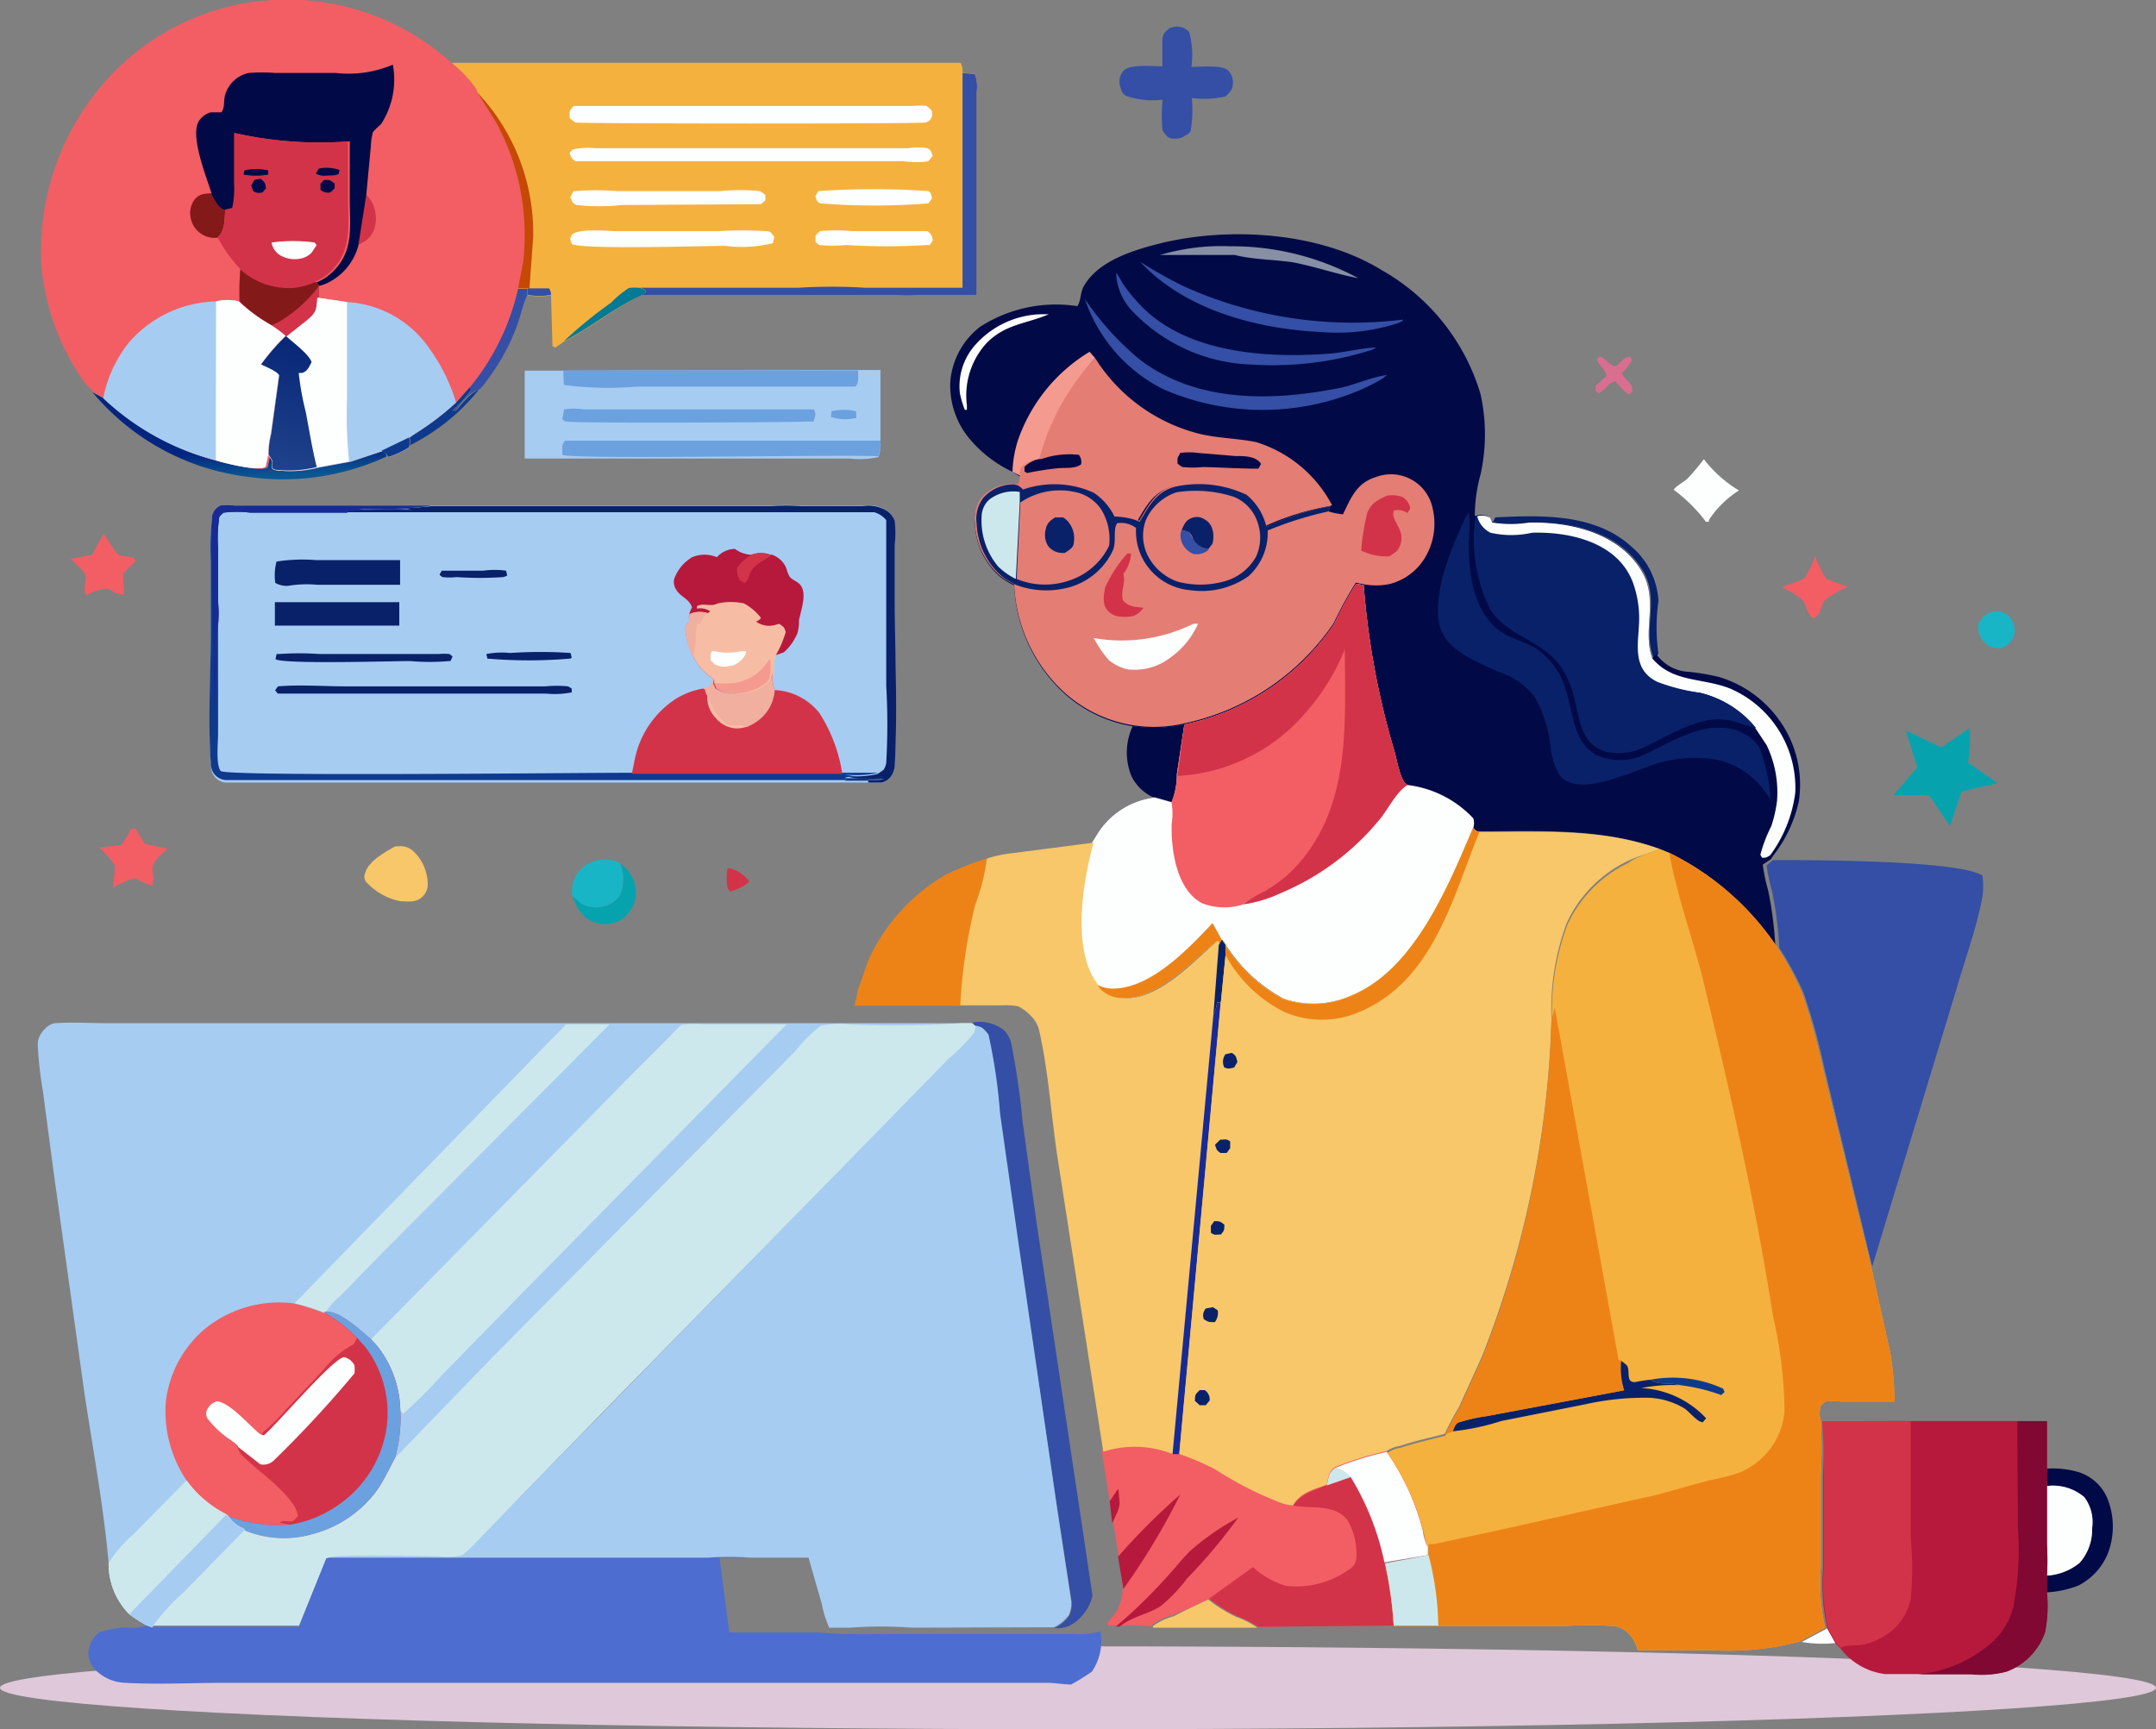 <svg id="Layer_1" data-name="Layer 1" xmlns="http://www.w3.org/2000/svg" xmlns:xlink="http://www.w3.org/1999/xlink" viewBox="0 0 104 83.42"><rect x="0" y="0" width="104" height="83.42" fill="#808080" stroke="none"/><defs><style>.cls-1{fill:#dfc8d9;}.cls-2{fill:#06a3ae;}.cls-3{fill:#f25e64;}.cls-4{fill:#18b5c7;}.cls-5{fill:#344fa5;}.cls-6{fill:#fdfefe;}.cls-7{fill:#4d6dd0;}.cls-8{fill:#0f3a8c;}.cls-9{fill:#092169;}.cls-10{fill:#f7c769;}.cls-11{fill:url(#linear-gradient);}.cls-12{fill:#010a46;}.cls-13{fill:#d96e91;}.cls-14{fill:#d33348;}.cls-15{fill:#ed8317;}.cls-16{fill:#a6ccf2;}.cls-17{fill:#6ca1df;}.cls-18{fill:#f5b13e;}.cls-19{fill:#047a95;}.cls-20{fill:#c54804;}.cls-21{fill:#84191a;}.cls-22{fill:url(#linear-gradient-2);}.cls-23{fill:#182a94;}.cls-24{fill:#b6193c;}.cls-25{fill:#f7bda4;}.cls-26{fill:#f1afa0;}.cls-27{fill:#f59a8f;}.cls-28{fill:#800833;}.cls-29{fill:#868fa4;}.cls-30{fill:#e47d74;}.cls-31{fill:#cde8ed;}</style><linearGradient id="linear-gradient" x1="11.62" y1="76.64" x2="11.67" y2="75.4" gradientTransform="matrix(1, 0, 0, -1, 0, 100)" gradientUnits="userSpaceOnUse"><stop offset="0" stop-color="#02257f"/><stop offset="1" stop-color="#0b5793"/></linearGradient><linearGradient id="linear-gradient-2" x1="14.76" y1="81.68" x2="13.32" y2="75.89" gradientTransform="matrix(1, 0, 0, -1, 0, 100)" gradientUnits="userSpaceOnUse"><stop offset="0" stop-color="#092878"/><stop offset="1" stop-color="#1f428b"/></linearGradient></defs><title>healthcare-financing-assignment-help-Hire an Expert Now</title><ellipse class="cls-1" cx="52" cy="81.42" rx="52" ry="2"/><path class="cls-2" d="M29.91,43.23a1.75,1.75,0,0,1,.76,1.22,1.61,1.61,0,0,1-.38,1.21,1.41,1.41,0,0,1-1,.5,1.46,1.46,0,0,1-1.17-.44,2.06,2.06,0,0,1-.5-.93l.42.35a1.37,1.37,0,0,0,1.05.17,1.3,1.3,0,0,0,.83-.56A2,2,0,0,0,29.91,43.23Z" transform="translate(0 -1.58)"/><path class="cls-3" d="M87.55,28.41a6.64,6.64,0,0,0,.52,1.07,6.31,6.31,0,0,0,1.07.4,6,6,0,0,0-1.08.62c-.26.27-.15.66-.57.91-.4-.23-.31-.65-.59-.93a4.34,4.34,0,0,0-.93-.56c.32-.2.81-.26,1.08-.46A5.39,5.39,0,0,0,87.55,28.41Z" transform="translate(0 -1.58)"/><path class="cls-4" d="M27.6,44.79a1.71,1.71,0,0,1,.09-.78,1.57,1.57,0,0,1,.84-.84,1.62,1.62,0,0,1,1.38.06,2,2,0,0,1,0,1.52,1.3,1.3,0,0,1-.83.56A1.37,1.37,0,0,1,28,45.14Z" transform="translate(0 -1.58)"/><path class="cls-5" d="M56.41,2.94a1.34,1.34,0,0,1,.27-.07.79.79,0,0,1,.68.25,4.14,4.14,0,0,1,.11,1.69c.43,0,1.48-.11,1.77.17a.8.8,0,0,1,.23.65c0,.28-.17.42-.35.6a4.65,4.65,0,0,1-1.63.08,6.15,6.15,0,0,1-.05,1.55c0,.14-.27.26-.4.34a.9.9,0,0,1-.7,0,2.6,2.6,0,0,1-.26-.32,7.36,7.36,0,0,1,0-1.49,4.07,4.07,0,0,1-1.76-.18.55.55,0,0,1-.26-.4A.78.78,0,0,1,54.19,5c.31-.34,1.41-.22,1.88-.22V3.53C56.09,3.2,56.17,3.15,56.41,2.94Z" transform="translate(0 -1.58)"/><path class="cls-6" d="M86.91,80.79l1.24-.66.4.71A6,6,0,0,1,86.91,80.79Z" transform="translate(0 -1.58)"/><path class="cls-7" d="M15.73,76.73l14.29,0h4.1a13.84,13.84,0,0,1,2,0l-1.41,0,.47,3.6,4.29,0c1.23.12,2.49.07,3.72.07h6l2.63,0a3.56,3.56,0,0,0,1.26-.12,2.62,2.62,0,0,1-.41,1.94,10.37,10.37,0,0,1-1,.62c-.39,0-.78-.08-1.17-.08l-30,0H10.88c-1.58,0-3.26.09-4.83,0a2.13,2.13,0,0,1-1.36-.54,1.27,1.27,0,0,1-.43-.9,1.34,1.34,0,0,1,.54-1A4.88,4.88,0,0,1,6,80.09,3,3,0,0,0,7.11,80l.21.06,7.1,0Z" transform="translate(0 -1.58)"/><path class="cls-8" d="M22.65,20.23l.07.16a5.55,5.55,0,0,1-.91,1H22c.28-.31.67-.85,1.09-1a10,10,0,0,1-3.33,2.68,1.49,1.49,0,0,0,0-.47l.25-.17A13.7,13.7,0,0,0,22,21Z" transform="translate(0 -1.58)"/><path class="cls-4" d="M96,31.12a1.24,1.24,0,0,1,.38-.05.82.82,0,0,1,.58.31,1,1,0,0,1,.19.88,1.1,1.1,0,0,1-.58.58.69.69,0,0,1-.24,0,.83.83,0,0,1-.59-.25,1.06,1.06,0,0,1-.31-.88A1.09,1.09,0,0,1,96,31.12Z" transform="translate(0 -1.58)"/><path class="cls-5" d="M24.94,15.49l.5,0v.31l0,0c-.22.47-.32,1-.5,1.49a10,10,0,0,1-1.4,2.57c-.12.16-.31.47-.49.54-.42.1-.81.64-1.09,1h-.14a5.55,5.55,0,0,0,.91-1l-.07-.16A11.44,11.44,0,0,0,24.94,15.49Z" transform="translate(0 -1.58)"/><path class="cls-9" d="M72,26.79l.13-.25c2.24-.11,4.82-.2,6.59,1.43A3.7,3.7,0,0,1,80,30.57a9.06,9.06,0,0,0,0,2.55l-.23.21c-.56-1.36.31-2.79-.51-4.2-1.09-1.87-3.44-2.41-5.46-2.36a5.66,5.66,0,0,1-1.74,0Z" transform="translate(0 -1.58)"/><path class="cls-3" d="M5,27.33l.55.83c.19.25.23.21.53.26s.34,0,.46.23l-.6.59.05,1c-.29.08-.52-.12-.78-.26a2.12,2.12,0,0,0-1,.3s-.09,0-.11-.08c-.09-.22.1-.69,0-.92s-.54-.54-.68-.75l1-.17Z" transform="translate(0 -1.58)"/><path class="cls-6" d="M82.19,23.73a6.1,6.1,0,0,0,1.69,1.51,4.82,4.82,0,0,0-1.45,1.43l0,.08-.14,0a7.54,7.54,0,0,0-1.55-1.54c.07-.16.5-.39.65-.53A11.27,11.27,0,0,0,82.19,23.73Z" transform="translate(0 -1.58)"/><path class="cls-3" d="M6.33,41.55h.21l.45.74,1.09.23c-.33.34-.79.61-.72,1.12a1.47,1.47,0,0,1,0,.66,2.55,2.55,0,0,1-.83-.36,3.69,3.69,0,0,0-1.08.47l.1-1.07a5.28,5.28,0,0,0-.76-.88l1.06-.11A5.73,5.73,0,0,0,6.33,41.55Z" transform="translate(0 -1.58)"/><path class="cls-10" d="M19.06,42.41h.1a.94.94,0,0,1,.81.26,2.21,2.21,0,0,1,.66,1.5.81.81,0,0,1-.29.7c-.27.26-.7.2-1.05.18a3,3,0,0,1-1.63-.93.4.4,0,0,1-.05-.41C17.76,43.12,18.57,42.69,19.06,42.41Z" transform="translate(0 -1.58)"/><path class="cls-11" d="M4.47,20.51l.51.28a12.44,12.44,0,0,0,5.43,3l.25.07c.46.12,1.8.45,2.15.24l.13-.58a1.59,1.59,0,0,1,.18.3c.05.21-.15.33.14.42a5.55,5.55,0,0,0,2-.13l1.57-.29,1.56-.52c.16.11.2.11.26.3a11.89,11.89,0,0,1-6.56,1A11.61,11.61,0,0,1,4.47,20.51Z" transform="translate(0 -1.58)"/><path class="cls-12" d="M54.64,36.61a7,7,0,0,0,2.49-.08l-.34,2.41a3.59,3.59,0,0,1-.25,1.34l-.82-.23-.07,0A2.14,2.14,0,0,1,54.57,39,3,3,0,0,1,54.64,36.61Z" transform="translate(0 -1.58)"/><path class="cls-2" d="M95,36.7a5.93,5.93,0,0,1-.07,1.66l1.42,1-1.73.4-.56,1.67-1-1.49-1.72,0,1.14-1.34-.54-1.78,1.71.82Z" transform="translate(0 -1.58)"/><path class="cls-13" d="M77.48,19.73c0-.37-.37-.47-.44-.83l.14-.12c.3.08.56.59.8.43s.35-.42.66-.42l.08.16a2.73,2.73,0,0,1-.49.64c.19.4.57.44.5.91l-.19.1a4.23,4.23,0,0,1-.63-.64l-.3.15a1.68,1.68,0,0,1-.48.44l-.16-.1v-.26Z" transform="translate(0 -1.58)"/><path class="cls-14" d="M35.09,43.47h.15a1.81,1.81,0,0,1,.9.63l-.22.19a2.9,2.9,0,0,1-.7.3l-.12-.16A2.87,2.87,0,0,1,35.09,43.47Z" transform="translate(0 -1.58)"/><path class="cls-15" d="M47.6,43a9.37,9.37,0,0,1-.53,2.25,25.7,25.7,0,0,0-.72,4.85H41.22l.18-.83c.24-.58.38-1.2.67-1.75a9.24,9.24,0,0,1,3.49-3.71A12.34,12.34,0,0,1,47.6,43Z" transform="translate(0 -1.58)"/><path class="cls-16" d="M41.39,19.43l1.08,0v3.45a1.69,1.69,0,0,1-.1.75,4.13,4.13,0,0,1-1.37.07H25.31l0-4.24,1.9,0Z" transform="translate(0 -1.58)"/><path class="cls-17" d="M40.11,21.42a2.52,2.52,0,0,1,1.19,0v.34l-.1,0a2.12,2.12,0,0,1-1.12-.07Z" transform="translate(0 -1.58)"/><path class="cls-17" d="M27.21,21.33a3,3,0,0,1,.94,0h11.1c.14.2.07.34,0,.58a.66.66,0,0,1-.15,0c-.77.05-11.65.1-11.83,0s-.1-.08-.14-.12Z" transform="translate(0 -1.58)"/><path class="cls-17" d="M27.17,19.45l14.22,0c0,.27.06.6-.13.78l-10.53,0a16.35,16.35,0,0,1-3.53-.08Z" transform="translate(0 -1.58)"/><path class="cls-17" d="M42.37,23.59c-1.83-.09-14.89.17-15.24-.07,0-.27-.06-.48.13-.68H42.47A1.69,1.69,0,0,1,42.37,23.59Z" transform="translate(0 -1.58)"/><path class="cls-18" d="M21.67,4.61H46.34a.88.88,0,0,1,.09.48l.59.06a1.69,1.69,0,0,1,.09.87V8.36l0,7.45-2.84,0a5.25,5.25,0,0,1-1.05,0H40.85l-9.89,0c-1.33.63-2.47,1.59-3.77,2.26l-.41.28-.13-.07-.07-2.46a3,3,0,0,1-1.13,0v-.31l-.5,0c.1-.64.25-1.28.29-1.92A11.3,11.3,0,0,0,24,7.75c-.32-.62-.74-1.17-1.07-1.78l0-.06A6.28,6.28,0,0,0,21.67,4.61Z" transform="translate(0 -1.58)"/><path class="cls-5" d="M25.54,15.49h.94a.5.5,0,0,1,.1.31,3,3,0,0,1-1.13,0v-.31Z" transform="translate(0 -1.58)"/><path class="cls-19" d="M27.19,18.05a20.94,20.94,0,0,1,2.29-1.87,4.77,4.77,0,0,1,.86-.71,2.35,2.35,0,0,1,.54,0l.26.11v.11l-.18.13C29.63,16.42,28.49,17.38,27.19,18.05Z" transform="translate(0 -1.58)"/><path class="cls-6" d="M39.47,10.8a37.71,37.71,0,0,1,5.32,0c.13.07.13.22.17.35l-.18.24a32.51,32.51,0,0,1-5.22,0c-.17-.09-.17-.16-.23-.34Z" transform="translate(0 -1.58)"/><path class="cls-20" d="M22.9,5.91A9.87,9.87,0,0,1,25.72,13l-.18,2.49-.1,0-.5,0c.1-.64.25-1.28.29-1.92A11.3,11.3,0,0,0,24,7.75c-.32-.62-.74-1.17-1.07-1.78Z" transform="translate(0 -1.58)"/><path class="cls-6" d="M39.55,12.73a7.8,7.8,0,0,1,1.53,0h3.66c.2.16.2.18.26.44l-.15.23a.43.43,0,0,1-.12,0,32.18,32.18,0,0,1-3.93,0,6.08,6.08,0,0,1-1.28,0,2.2,2.2,0,0,1-.18-.14l0-.32Z" transform="translate(0 -1.58)"/><path class="cls-6" d="M27.66,10.8l.1,0a11.77,11.77,0,0,1,2,0h5a9.16,9.16,0,0,1,1.89,0,1.48,1.48,0,0,1,.27.19l0,.26-.22.18L30,11.47a9.91,9.91,0,0,1-2.18,0c-.2-.06-.24-.2-.31-.37Z" transform="translate(0 -1.58)"/><path class="cls-6" d="M29.67,12.73l5,0a19.09,19.09,0,0,1,2.27,0c.25,0,.25.08.41.28l-.07.3a6.18,6.18,0,0,1-2.29.13c-1,0-6.94.19-7.4-.09-.1-.23-.11-.23,0-.46C28,12.59,29.17,12.72,29.67,12.73Z" transform="translate(0 -1.58)"/><path class="cls-6" d="M27.63,8.79a3.54,3.54,0,0,1,1.08-.06H43.82a2.82,2.82,0,0,1,.92,0c.18.09.18.18.25.37l-.21.26a4.14,4.14,0,0,1-1.17,0H27.76c-.2-.14-.2-.18-.29-.4Z" transform="translate(0 -1.58)"/><path class="cls-5" d="M46.43,5.1l.59.06a1.69,1.69,0,0,1,.09.87V8.36l0,7.45-2.84,0a5.25,5.25,0,0,1-1.05,0H40.85l-9.89,0,.18-.13v-.11l-.26-.11h7.65a26,26,0,0,1,3.18,0h4.72Z" transform="translate(0 -1.58)"/><path class="cls-6" d="M27.67,6.69l14.13,0h2.26a3.31,3.31,0,0,1,.63,0,1.57,1.57,0,0,1,.24.21.45.45,0,0,1-.06.46.48.48,0,0,1-.23.13c-.35.07-16.71.06-16.88,0a1.79,1.79,0,0,1-.28-.22C27.47,6.92,27.46,6.93,27.67,6.69Z" transform="translate(0 -1.58)"/><path class="cls-3" d="M4.11,20.08A11.65,11.65,0,0,1,2,14.47,12.41,12.41,0,0,1,5,5.59a11.68,11.68,0,0,1,8-4,11.83,11.83,0,0,1,8.76,3,6.28,6.28,0,0,1,1.23,1.3l0,.06c.33.61.75,1.16,1.07,1.78a11.3,11.3,0,0,1,1.23,5.82c0,.64-.19,1.28-.29,1.92a11.44,11.44,0,0,1-2.29,4.74L22,21a13.7,13.7,0,0,1-2,1.52l-.25.17a1.49,1.49,0,0,1,0,.47,4,4,0,0,1-1,.47c-.06-.19-.1-.19-.26-.3l-1.56.52-1.57.29a5.55,5.55,0,0,1-2,.13c-.29-.09-.09-.21-.14-.42a1.59,1.59,0,0,0-.18-.3l-.13.58c-.35.21-1.69-.12-2.15-.24l-.25-.07a12.44,12.44,0,0,1-5.43-3l-.51-.28Z" transform="translate(0 -1.58)"/><path class="cls-14" d="M17.64,10.94a1.65,1.65,0,0,1,.46,1.51,1.14,1.14,0,0,1-.54.79l-.31.18Z" transform="translate(0 -1.58)"/><path class="cls-21" d="M10.49,13.05a1.18,1.18,0,0,1-1.3-1,1.1,1.1,0,0,1,.17-.81c.25-.33.5-.31.87-.34.14.27.26.63.57.72l.07,0C10.82,12.19,10.88,12.67,10.49,13.05Z" transform="translate(0 -1.58)"/><path class="cls-12" d="M10.23,11C10,10.2,9.17,8.23,9.57,7.46A1,1,0,0,1,10.16,7l.52,0c.16-.23.11-.44.15-.71A1.5,1.5,0,0,1,12,5.1a7.68,7.68,0,0,1,1.27,0h2.93a5.47,5.47,0,0,0,2.75-.4,3.94,3.94,0,0,1-.57,2.87,3.54,3.54,0,0,0-.39.38,2.93,2.93,0,0,0-.1.67l-.22,2.35-.39,2.48a2.8,2.8,0,0,1-1.55,1.81,1.83,1.83,0,0,1-.33.11l-.14-.16a2.48,2.48,0,0,0,.83-.56c1-1,.78-2.22.78-3.49V8.4A18.47,18.47,0,0,1,11.33,8l0,2.44a4.22,4.22,0,0,1-.09,1.18l-.33.08-.07,0C10.49,11.58,10.37,11.22,10.23,11Z" transform="translate(0 -1.58)"/><path class="cls-14" d="M10.87,11.69l.33-.08a4.22,4.22,0,0,0,.09-1.18l0-2.44a18.47,18.47,0,0,0,5.5.41v2.73c0,1.27.2,2.51-.78,3.49a2.48,2.48,0,0,1-.83.56l.14.16v.07l0,.53c-.05.61-.05.71-.54,1.11l-.95.75h-.05a5.34,5.34,0,0,0-.72-.53,7.76,7.76,0,0,1-1.53-1.13,11.71,11.71,0,0,1,.07-1.57,7.15,7.15,0,0,1-1.1-1.53C10.88,12.67,10.82,12.19,10.87,11.69Z" transform="translate(0 -1.58)"/><path class="cls-12" d="M15.38,9.71a1.91,1.91,0,0,1,1,.07l-.05.2a.88.88,0,0,1-.27.06c-.28,0-.62.08-.82-.1Z" transform="translate(0 -1.58)"/><path class="cls-12" d="M15.63,10.26c.29,0,.28,0,.51.17l0,.24-.2.19a.55.55,0,0,1-.48-.12l0-.3Z" transform="translate(0 -1.58)"/><path class="cls-12" d="M11.79,9.8a2.62,2.62,0,0,1,1.15,0V10a3.16,3.16,0,0,1-1.19,0Z" transform="translate(0 -1.58)"/><path class="cls-12" d="M12.27,10.26l.3-.06c.22.19.22.19.26.47l-.17.19a.52.52,0,0,1-.45-.06l-.09-.27Z" transform="translate(0 -1.58)"/><path class="cls-6" d="M13.1,13.28a7.57,7.57,0,0,1,2.08,0l.09.13-.24.36a1,1,0,0,1-.43.26,1.39,1.39,0,0,1-1-.09A.89.89,0,0,1,13.1,13.28Z" transform="translate(0 -1.58)"/><path class="cls-21" d="M11.59,14.58a3.51,3.51,0,0,0,2.58.89,3.55,3.55,0,0,0,1.06-.29l.14.16v.07l0,.53c-.05.61-.05.71-.54,1.11l-.95.75h-.05a5.34,5.34,0,0,0-.72-.53,7.76,7.76,0,0,1-1.53-1.13A11.71,11.71,0,0,1,11.59,14.58Z" transform="translate(0 -1.58)"/><path class="cls-14" d="M13.05,17.28a2.75,2.75,0,0,0,.36-.15,6.53,6.53,0,0,0,1.95-1.72l0,.53c-.05.61-.05.71-.54,1.11l-.95.75h-.05A5.34,5.34,0,0,0,13.05,17.28Z" transform="translate(0 -1.58)"/><path class="cls-16" d="M10.42,16.12a2.26,2.26,0,0,1,1.1,0,7.76,7.76,0,0,0,1.53,1.13,5.34,5.34,0,0,1,.72.53,10.53,10.53,0,0,0-1.19,1.38c.21.11.78.33.87.53l-.39,2.83a3.83,3.83,0,0,0-.12,1l-.13.58c-.35.21-1.69-.12-2.15-.24l-.25-.07a12.44,12.44,0,0,1-5.43-3A6.19,6.19,0,0,1,6.22,18.1,5.75,5.75,0,0,1,10.42,16.12Z" transform="translate(0 -1.58)"/><path class="cls-6" d="M10.42,16.12a2.26,2.26,0,0,1,1.1,0,7.76,7.76,0,0,0,1.53,1.13,5.34,5.34,0,0,1,.72.53,10.53,10.53,0,0,0-1.19,1.38c.21.11.78.33.87.53l-.39,2.83a3.83,3.83,0,0,0-.12,1l-.13.58c-.35.21-1.69-.12-2.15-.24l-.25-.07Z" transform="translate(0 -1.58)"/><path class="cls-16" d="M15.31,15.94l1.43.21a5.19,5.19,0,0,1,4,2.28A8.73,8.73,0,0,1,22,21a13.7,13.7,0,0,1-2,1.52l-.25.17a1.49,1.49,0,0,1,0,.47,4,4,0,0,1-1,.47c-.06-.19-.1-.19-.26-.3l-1.56.52-1.57.29a5.55,5.55,0,0,1-2,.13c-.29-.09-.09-.21-.14-.42a1.59,1.59,0,0,0-.18-.3,3.83,3.83,0,0,1,.12-1l.39-2.83c-.09-.2-.66-.42-.87-.53a10.53,10.53,0,0,1,1.19-1.38h.05l.95-.75C15.26,16.65,15.26,16.55,15.31,15.94Z" transform="translate(0 -1.58)"/><path class="cls-8" d="M18.41,23.32l1.33-.64a1.49,1.49,0,0,1,0,.47,4,4,0,0,1-1,.47C18.61,23.43,18.57,23.43,18.41,23.32Z" transform="translate(0 -1.58)"/><path class="cls-6" d="M15.31,15.94l1.43.21v4.62a22.45,22.45,0,0,0,.1,3.07l-1.57.29a5.55,5.55,0,0,1-2,.13c-.29-.09-.09-.21-.14-.42a1.59,1.59,0,0,0-.18-.3,3.83,3.83,0,0,1,.12-1l.39-2.83c-.09-.2-.66-.42-.87-.53a10.53,10.53,0,0,1,1.19-1.38h.05l.95-.75C15.26,16.65,15.26,16.55,15.31,15.94Z" transform="translate(0 -1.58)"/><path class="cls-22" d="M13.77,17.81h.05c.31.29,1.09.86,1.21,1.24-.11.21-.2.45-.46.52l-.16,0a13.62,13.62,0,0,0,.34,1.89c.17.88.31,1.78.53,2.65a5.55,5.55,0,0,1-2,.13c-.29-.09-.09-.21-.14-.42a1.59,1.59,0,0,0-.18-.3,3.83,3.83,0,0,1,.12-1l.39-2.83c-.09-.2-.66-.42-.87-.53A10.53,10.53,0,0,1,13.77,17.81Z" transform="translate(0 -1.58)"/><path class="cls-16" d="M10.23,26.56a.7.7,0,0,1,.21-.45,1.18,1.18,0,0,1,.18-.13,2.25,2.25,0,0,1,.69,0H13l7.79,0,12.85,0h3.49a9.88,9.88,0,0,1,1.54,0l2.9,0a1.74,1.74,0,0,1,1.15.19,1,1,0,0,1,.43.52,5.71,5.71,0,0,1,0,1.17V30.3c0,2.7.15,5.49,0,8.19A1,1,0,0,1,43,39a.73.73,0,0,1-.49.33H10.88a.78.78,0,0,1-.55-.31.86.86,0,0,1-.15-.52c-.15-2.07,0-4.25,0-6.35V28.65A13.24,13.24,0,0,1,10.23,26.56Z" transform="translate(0 -1.58)"/><path class="cls-9" d="M21.31,29.11h2a4,4,0,0,1,1.1,0l.06.23a.7.7,0,0,1-.2.08,16.74,16.74,0,0,1-2.24,0,3.09,3.09,0,0,1-.68,0,.57.57,0,0,1-.15-.12Z" transform="translate(0 -1.58)"/><path class="cls-9" d="M23.46,33.13a4,4,0,0,1,1.15-.05,21.72,21.72,0,0,1,2.91,0l.06.22-.07.05a23.21,23.21,0,0,1-4,0Z" transform="translate(0 -1.58)"/><path class="cls-9" d="M13.34,33.13l.13,0a13.8,13.8,0,0,1,1.93,0h5.76a3,3,0,0,1,.52,0,1.31,1.31,0,0,1,.15.12l-.1.22h-.06a10.81,10.81,0,0,1-1.89,0c-.85,0-6.11.16-6.49-.09Z" transform="translate(0 -1.58)"/><path class="cls-9" d="M13.41,34.69c1.06-.09,2.2,0,3.27,0h9.63a5.67,5.67,0,0,1,1.09,0,1.74,1.74,0,0,1,.18.11l0,.18a4.22,4.22,0,0,1-1.23.06H13.4l-.13-.16Z" transform="translate(0 -1.58)"/><path class="cls-9" d="M13.26,30.63h6l0,1.13-6,0Z" transform="translate(0 -1.58)"/><path class="cls-9" d="M13.34,28.67a8.11,8.11,0,0,1,1.91-.07H19.3v1.19h-4a5.43,5.43,0,0,0-1.4.05,1.09,1.09,0,0,1-.62-.14A2.54,2.54,0,0,1,13.34,28.67Z" transform="translate(0 -1.58)"/><path class="cls-9" d="M20.8,26l12.85,0h3.49a9.88,9.88,0,0,1,1.54,0l2.9,0a1.74,1.74,0,0,1,1.15.19,1,1,0,0,1,.43.52,5.71,5.71,0,0,1,0,1.17V30.3c0,2.7.15,5.49,0,8.19A1,1,0,0,1,43,39a.73.73,0,0,1-.49.33h-.63l0-.09-1.12,0c.19-.19,1.51.07,1.88-.09A5.29,5.29,0,0,1,40.71,39a4.84,4.84,0,0,0,1.62-.08l0,0,.29-.2a.83.83,0,0,0,.13-.34,32.79,32.79,0,0,0,0-3.71l0-8a1.18,1.18,0,0,0-.58-.38H16.76v-.06a27,27,0,0,1,3.12-.05c-.88-.16-1.84.06-2.7-.09A21.72,21.72,0,0,0,20.8,26Z" transform="translate(0 -1.58)"/><path class="cls-8" d="M10.23,26.56a.7.7,0,0,1,.21-.45,1.18,1.18,0,0,1,.18-.13,2.25,2.25,0,0,1,.69,0H13l7.79,0a21.72,21.72,0,0,1-3.61.13c.86.15,1.82-.07,2.7.09a27,27,0,0,0-3.12.05v.06H12.07a5.45,5.45,0,0,0-1.28,0,1.31,1.31,0,0,0-.21.2A7.08,7.08,0,0,0,10.52,28v2.62a5.76,5.76,0,0,1,0,1.1l0,5.26c0,.41-.12,1.5.13,1.8.49.27,17.68.07,19.83.08l.61,0H42.37l0,0a4.84,4.84,0,0,1-1.62.08,5.29,5.29,0,0,0,1.88.09c-.37.16-1.69-.1-1.88.09l1.12,0,0,.09h-31a.78.78,0,0,1-.55-.31.86.86,0,0,1-.15-.52c-.15-2.07,0-4.25,0-6.35V28.65A13.24,13.24,0,0,1,10.23,26.56Z" transform="translate(0 -1.58)"/><path class="cls-23" d="M10.23,26.56a.7.7,0,0,1,.21-.45,1.18,1.18,0,0,1,.18-.13,2.25,2.25,0,0,1,.69,0H13l7.79,0a21.72,21.72,0,0,1-3.61.13c.86.15,1.82-.07,2.7.09a27,27,0,0,0-3.12.05v.06H12.07a5.45,5.45,0,0,0-1.28,0,1.31,1.31,0,0,0-.21.2A7.08,7.08,0,0,0,10.52,28v2.62a5.76,5.76,0,0,1,0,1.1,5.29,5.29,0,0,0-.09,1.38c0,.88,0,1.74-.11,2.61Z" transform="translate(0 -1.58)"/><path class="cls-24" d="M33.25,31.22a1,1,0,0,1,.13-.33c-.11-.41-.53-.5-.74-.83a.68.68,0,0,1-.12-.55,2,2,0,0,1,.87-1.05,1.53,1.53,0,0,1,1.19,0,1.19,1.19,0,0,1,.87-.4,1.49,1.49,0,0,0,.73.28h.08a1.33,1.33,0,0,1,.88,0l.1,0a1.16,1.16,0,0,1,.69.65,1.84,1.84,0,0,0,.16.41c.13.17.42.24.55.44.28.44,0,1.17-.1,1.66a2,2,0,0,1-.08.64,2.57,2.57,0,0,1-.65.91l-.44.15a3.38,3.38,0,0,0-.07.78h0c-.06.36,0,.45-.35.67A2.46,2.46,0,0,1,35.1,35a1.45,1.45,0,0,1-.56-.23l-.12-.26c0-.05,0-.12,0-.18a2.51,2.51,0,0,1-1-1.14A3.22,3.22,0,0,1,33.07,32a.51.51,0,0,1,.16-.43c.06-.07,0-.14,0-.21A1.34,1.34,0,0,1,33.25,31.22Z" transform="translate(0 -1.58)"/><path class="cls-14" d="M36.26,28.33a1.33,1.33,0,0,1,.88,0l.1,0c-.28.25-.63.36-.89.64s-.18.56-.44.74l-.21-.13a.94.94,0,0,1-.14-.61A2.15,2.15,0,0,1,36.26,28.33Z" transform="translate(0 -1.58)"/><path class="cls-25" d="M34.14,31.16l.12-.09a.87.87,0,0,0-.64-.13l0-.12c.36-.18.63.06,1-.13a3,3,0,0,1,1.27,0,2.65,2.65,0,0,1,.82.7.61.61,0,0,1-.24.18,1.14,1.14,0,0,0,.66.2,1.73,1.73,0,0,0,.45-.1c.22.15.25.15.32.4a5,5,0,0,1-.5,1.16,3.38,3.38,0,0,0-.07.78h0c-.06.36,0,.45-.35.67A2.46,2.46,0,0,1,35.1,35a1.45,1.45,0,0,1-.56-.23l-.12-.26c0-.05,0-.12,0-.18a2.51,2.51,0,0,1-1-1.14A3.22,3.22,0,0,1,33.07,32a.51.51,0,0,1,.16-.43c.06-.07,0-.14,0-.21a1.34,1.34,0,0,1,.07-.18A1.25,1.25,0,0,1,34.14,31.16Z" transform="translate(0 -1.58)"/><path class="cls-26" d="M33.25,31.22a1.25,1.25,0,0,1,.89-.06.87.87,0,0,0-.29.37l-.07.15h-.12c-.19.51,0,1-.25,1.54A3.22,3.22,0,0,1,33.07,32a.51.51,0,0,1,.16-.43c.06-.07,0-.14,0-.21A1.34,1.34,0,0,1,33.25,31.22Z" transform="translate(0 -1.58)"/><path class="cls-6" d="M35.79,33A1.4,1.4,0,0,1,36,33a.92.92,0,0,1-.09.23,1.13,1.13,0,0,1-.61.47l-.09,0a1,1,0,0,1-.73-.07l-.19-.18c0-.23-.06-.29.08-.48A2.8,2.8,0,0,0,35.71,33Z" transform="translate(0 -1.58)"/><path class="cls-27" d="M34.42,34.53a6.14,6.14,0,0,0,1,0,2.35,2.35,0,0,0,1.66-1.11l.09,0,0,.53c-.06.36,0,.45-.35.67A2.46,2.46,0,0,1,35.1,35a1.45,1.45,0,0,1-.56-.23Z" transform="translate(0 -1.58)"/><path class="cls-14" d="M37.26,34h0a2.07,2.07,0,0,0,.11.87,2.92,2.92,0,0,1,2.15,1.1,7.45,7.45,0,0,1,1.11,2.94H31.09l-.61,0,.14-.7a4.56,4.56,0,0,1,2-2.93,3.75,3.75,0,0,1,1.33-.49.59.59,0,0,0,.29-.07c.16-.08.15-.19.21-.35,0,.06,0,.13,0,.18l.12.26a1.45,1.45,0,0,0,.56.23,2.46,2.46,0,0,0,1.81-.37C37.23,34.43,37.2,34.34,37.26,34Z" transform="translate(0 -1.58)"/><path class="cls-25" d="M34.13,35a4,4,0,0,1,.29.63,3.53,3.53,0,0,0,.68.85c.29.14.64,0,1,.14a2,2,0,0,1-.59.1,1.39,1.39,0,0,1-1-.52A1.44,1.44,0,0,1,34.13,35Z" transform="translate(0 -1.58)"/><path class="cls-26" d="M37.26,34h0a2.07,2.07,0,0,0,.11.87,2,2,0,0,1-.81,1.48,2.19,2.19,0,0,1-.54.3c-.32-.17-.67,0-1-.14a3.53,3.53,0,0,1-.68-.85,4,4,0,0,0-.29-.63L34,34.84l-.11-.07a.59.59,0,0,0,.29-.07c.16-.08.15-.19.21-.35,0,.06,0,.13,0,.18l.12.26a1.45,1.45,0,0,0,.56.23,2.46,2.46,0,0,0,1.81-.37C37.23,34.43,37.2,34.34,37.26,34Z" transform="translate(0 -1.58)"/><path class="cls-12" d="M98.7,72.43a4.42,4.42,0,0,1,1.58.17,2.24,2.24,0,0,1,1.36,1.23,3.62,3.62,0,0,1,.06,2.63,3,3,0,0,1-1.45,1.61,5,5,0,0,1-1.58.33v-.81a2.73,2.73,0,0,0,1.64-.62,2.42,2.42,0,0,0,.6-1.67,2,2,0,0,0-.38-1.5,2.34,2.34,0,0,0-1.83-.53Z" transform="translate(0 -1.58)"/><path class="cls-6" d="M98.71,73.27a2.34,2.34,0,0,1,1.83.53,2,2,0,0,1,.38,1.5,2.42,2.42,0,0,1-.6,1.67,2.73,2.73,0,0,1-1.64.62,11.64,11.64,0,0,0,0-1.45Z" transform="translate(0 -1.58)"/><path class="cls-5" d="M85.53,43.07c1.8,0,8.94,0,10.1.75a3.8,3.8,0,0,1,0,1c-.27,1.49-.83,3-1.24,4.42L90.31,62.68,88,53.08a31.78,31.78,0,0,0-1-3.61,15,15,0,0,0-1.17-2.16,18,18,0,0,0-.35-2.74,8.82,8.82,0,0,1-.26-1.24Z" transform="translate(0 -1.58)"/><path class="cls-24" d="M92.17,70.13h6.57l0,2.29v3.71a11.64,11.64,0,0,1,0,1.45v.81a6.51,6.51,0,0,1-.09,1.92,3.11,3.11,0,0,1-1.85,1.9,4.78,4.78,0,0,1-1.73.13l-2.53,0H90.94a3.22,3.22,0,0,1-2.17-1.25l-.22-.22-.4-.71a9.77,9.77,0,0,1-.21-2.91V72.74a22.56,22.56,0,0,0,0-2.6Z" transform="translate(0 -1.58)"/><path class="cls-28" d="M97.31,70.14h1.43l0,2.29v3.71a11.64,11.64,0,0,1,0,1.45v.81a6.51,6.51,0,0,1-.09,1.92,3.11,3.11,0,0,1-1.85,1.9,4.78,4.78,0,0,1-1.73.13l-2.53,0a6.33,6.33,0,0,0,3.65-1.63,3.52,3.52,0,0,0,.93-1.62,15,15,0,0,0,.22-3.85Z" transform="translate(0 -1.58)"/><path class="cls-14" d="M87.89,70.14h4.28l0,5.63a16,16,0,0,1,0,2.94,2.8,2.8,0,0,1-.76,1.4,3.13,3.13,0,0,1-1.76.84c-.22,0-.68,0-.85.12l-.22-.22-.4-.71a9.77,9.77,0,0,1-.21-2.91V72.74A22.56,22.56,0,0,0,87.89,70.14Z" transform="translate(0 -1.58)"/><path class="cls-12" d="M48.84,24.34a6.08,6.08,0,0,1-2-1.51,4,4,0,0,1-1-2.84,3.73,3.73,0,0,1,1.43-2.64,6.76,6.76,0,0,1,4.7-1h0c.19-.3.13-.68.33-1,.72-1.22,2.45-1.73,3.75-2.05,3.31-.79,7.63-.52,10.58,1.3a10.21,10.21,0,0,1,4.79,6,9,9,0,0,1,0,3.86,7.69,7.69,0,0,0-.28,2l.07,0a.79.79,0,0,1,.62.06l.11.24H72a5.66,5.66,0,0,0,1.74,0c2-.05,4.37.49,5.46,2.36.82,1.41,0,2.84.51,4.2l.23-.21,0,.08a2,2,0,0,0,1.55.8,11.4,11.4,0,0,1,1.44.25,5.5,5.5,0,0,1,2.84,2,5.33,5.33,0,0,1,1,4,6.56,6.56,0,0,1-1.26,2.65l-.09.14-.39.26a8.82,8.82,0,0,0,.26,1.24,18,18,0,0,1,.35,2.74,13.31,13.31,0,0,0-5.23-4.59l-.45-.18c-2.82-1-5.77-.81-8.71-.82a.54.54,0,0,1-.3-.21c-1.19,2.8-2.83,6.85-5.87,8.09a4.49,4.49,0,0,1-3.3.15,7.53,7.53,0,0,1-2.77-2.58l-.18-.25-.15.25L58.68,47C57.44,48,55.79,49.89,54,49.73a1.48,1.48,0,0,1-1-.44,1.09,1.09,0,0,1-.14-.23l-.19-.3c-1-1.73-.45-4.7,0-6.53L53,41.7a3.81,3.81,0,0,1,2.7-1.65l.82.23a3.59,3.59,0,0,0,.25-1.34l.34-2.41a6.44,6.44,0,0,1-5.9-1.62,7.52,7.52,0,0,1-2.29-5.09,4,4,0,0,1-.66-.4,3.54,3.54,0,0,1-1.23-2.55,1.67,1.67,0,0,1,.32-1.24,1.93,1.93,0,0,1,1.5-.65l.35,0,0-.41Z" transform="translate(0 -1.58)"/><path class="cls-6" d="M50.2,16.74h.39c-1.09.47-2.08.46-3,1.39a3.75,3.75,0,0,0-.95,3l0,.22-.1,0a4.8,4.8,0,0,1-.24-.82A3,3,0,0,1,47,18.27,4.4,4.4,0,0,1,50.2,16.74Z" transform="translate(0 -1.58)"/><path class="cls-29" d="M59.56,13.88l-3.6,0a10.37,10.37,0,0,1,3.37-.42A12.83,12.83,0,0,1,65.52,15c-1.08-.2-2.1-.57-3.18-.77C61.44,14.1,60.42,14.1,59.56,13.88Z" transform="translate(0 -1.58)"/><path class="cls-5" d="M55,14.21a22.07,22.07,0,0,0,2.12,1.19A19.83,19.83,0,0,0,67.66,17l0,.07-.23.1a9.43,9.43,0,0,1-3.66.43C60.72,17.46,57.19,16.57,55,14.21Z" transform="translate(0 -1.58)"/><path class="cls-5" d="M53.84,14.74c.14.16.24.41.37.59a7.94,7.94,0,0,0,1.15,1.31c2.25,2,5.88,2.22,8.75,2,.76-.06,1.51-.26,2.27-.3l-.18.11a15.77,15.77,0,0,1-5.75.72,8.31,8.31,0,0,1-5.76-2.51A2.82,2.82,0,0,1,53.84,14.74Z" transform="translate(0 -1.58)"/><path class="cls-27" d="M48.84,24.34a5.42,5.42,0,0,1,.27-1.54,8.07,8.07,0,0,1,3.45-4.25l.27.31a11.35,11.35,0,0,0-2.58,4.86,1.31,1.31,0,0,0-.87.38c-.09.26,0,.64-.16.84l0-.41Z" transform="translate(0 -1.58)"/><path class="cls-5" d="M52.33,16A13.71,13.71,0,0,0,55,18.94c2.75,2.09,6.4,2,9.65,1.35.74-.16,1.51-.52,2.25-.62l-.2.17a10.1,10.1,0,0,1-1.83.84,12,12,0,0,1-8.77-.33A7.58,7.58,0,0,1,52.33,16Z" transform="translate(0 -1.58)"/><path class="cls-6" d="M71.25,26.49a.79.79,0,0,1,.62.06l.11.24H72a5.66,5.66,0,0,0,1.74,0c2-.05,4.37.49,5.46,2.36.82,1.41,0,2.84.51,4.2,1,1.18,2.43.91,3.78,1.46a5.22,5.22,0,0,1,3.11,5,6.45,6.45,0,0,1-1.19,3,.5.5,0,0,1-.4.15s-.09-.1-.09-.16a6.83,6.83,0,0,1,.52-1.36,6.28,6.28,0,0,0,.28-1.23,5.27,5.27,0,0,0-.5-2.68l-.53-.8A4.9,4.9,0,0,0,82,35a9.8,9.8,0,0,1-2.08-.47c-1.32-.63-.88-2-.89-3.09a5.09,5.09,0,0,0-.31-1.73c-.73-1.91-3-2.44-4.86-2.38a4.55,4.55,0,0,1-2,0A1.23,1.23,0,0,1,71.25,26.49Z" transform="translate(0 -1.58)"/><path class="cls-9" d="M84.84,37.58a7.71,7.71,0,0,1,.56,2.59,3.92,3.92,0,0,0-2.53-1.93,6.26,6.26,0,0,0-2.69.1c-1.21.29-4.12,1.9-5,.56a3.62,3.62,0,0,1-.37-1.18A6.31,6.31,0,0,0,74,35.15,3.65,3.65,0,0,0,72.32,34c-2.53-1.11-3.44-1.66-2.72-4.64a17.5,17.5,0,0,1,1.24-3.09,5.76,5.76,0,0,1,0,1.44c0,1.6.24,3.63,1.8,4.49.46.25,1,.39,1.43.65a3.56,3.56,0,0,1,1.45,2C75.92,36,75.85,37.35,77,38a2.81,2.81,0,0,0,2.13.07h0c1.15-.51,2.61-1.47,3.89-1.38A2.3,2.3,0,0,1,84.84,37.58Z" transform="translate(0 -1.58)"/><path class="cls-30" d="M52.83,18.86a8.33,8.33,0,0,0,5,3.64c.93.23,1.85.22,2.77.41a6.2,6.2,0,0,1,3.54,2.83l.12.21-.13.05a12.35,12.35,0,0,0-3.08.95A2.82,2.82,0,0,0,60,25.45a5.36,5.36,0,0,0-3.45-.39c-.92.25-1.26.94-1.71,1.69l-.21-.09a3.51,3.51,0,0,0-1-.16,2.88,2.88,0,0,0-1-1.15,4.59,4.59,0,0,0-3.42-.15c-.16-.19-.24-.18-.47-.22l.35,0c.13-.2.07-.58.16-.84a1.31,1.31,0,0,1,.87-.38A11.35,11.35,0,0,1,52.83,18.86Z" transform="translate(0 -1.58)"/><path class="cls-12" d="M50.25,23.72a4.1,4.1,0,0,1,1.79-.2.56.56,0,0,1,.11.46c-.31.23-.75.15-1.13.19a14.69,14.69,0,0,0-1.48.23l-.12-.08,0-.22A1.31,1.31,0,0,1,50.25,23.72Z" transform="translate(0 -1.58)"/><path class="cls-12" d="M56.93,23.43a3.12,3.12,0,0,1,.86,0l1.8.15c.45,0,1,0,1.24.38l-.13.23c-.88,0-1.78-.06-2.66-.08a5,5,0,0,1-1,0,1.31,1.31,0,0,1-.24-.17l0-.26Z" transform="translate(0 -1.58)"/><path class="cls-9" d="M71.18,26.47l.07,0a1.23,1.23,0,0,0,.65.81,4.55,4.55,0,0,0,2,0c1.84-.06,4.13.47,4.86,2.38a5.09,5.09,0,0,1,.31,1.73c0,1.13-.43,2.46.89,3.09A9.8,9.8,0,0,0,82,35a4.9,4.9,0,0,1,2.71,1.7c-.49-.11-1-.34-1.46-.4-1.53-.19-3,1-4.39,1.51a3.44,3.44,0,0,1-1.28.06,1.52,1.52,0,0,1-.28-.09c-1.09-.41-1.12-1.64-1.38-2.61a4.43,4.43,0,0,0-.66-1.47c-.92-1.26-2.54-1.42-3.38-2.73A7.63,7.63,0,0,1,71.18,26.47Z" transform="translate(0 -1.58)"/><path class="cls-30" d="M64.08,26.25a3.34,3.34,0,0,0,.7.14c.39-.79.65-1.51,1.6-1.8a2.05,2.05,0,0,1,2.73,1.53,3.19,3.19,0,0,1-.4,2.41A2.78,2.78,0,0,1,67,29.76a3.23,3.23,0,0,1-1.24,0l-.36-.07a18.73,18.73,0,0,0-1.06,1.94,11.59,11.59,0,0,1-7.23,4.85,6.44,6.44,0,0,1-5.9-1.62,7.52,7.52,0,0,1-2.29-5.09,4,4,0,0,1-.66-.4,3.54,3.54,0,0,1-1.23-2.55,1.67,1.67,0,0,1,.32-1.24,1.93,1.93,0,0,1,1.5-.65c.23,0,.31,0,.47.22a4.59,4.59,0,0,1,3.42.15,2.88,2.88,0,0,1,1,1.15,3.51,3.51,0,0,1,1,.16l.21.09c.45-.75.79-1.44,1.71-1.69a5.36,5.36,0,0,1,3.45.39A2.82,2.82,0,0,1,61.09,27,12.35,12.35,0,0,1,64.17,26Z" transform="translate(0 -1.58)"/><path class="cls-14" d="M54.38,28.28h.18a1.83,1.83,0,0,1-.38,1c.15.4-.16.8,0,1.28a1,1,0,0,0,.55.29l.43.05a1.09,1.09,0,0,1-.5.4,2.21,2.21,0,0,1-.81,0,.92.92,0,0,1-.56-.48,1.54,1.54,0,0,1,0-.77l0-.08A6.28,6.28,0,0,1,54.38,28.28Z" transform="translate(0 -1.58)"/><path class="cls-14" d="M66.91,25.49a1.49,1.49,0,0,1,.73.06.78.78,0,0,1,.39.56l-.14.22a.8.8,0,0,0-.65-.12c-.17.36.34.79.36,1.25a.94.94,0,0,1-.25.73l-.33.23a2.8,2.8,0,0,1-1.36-.28,10.72,10.72,0,0,1,.29-1.8C66.12,25.86,66.47,25.69,66.91,25.49Z" transform="translate(0 -1.58)"/><path class="cls-6" d="M57.57,31.67l.22,0a4,4,0,0,1-1.37,1.66,2.82,2.82,0,0,1-1.93.55h-.05a2.31,2.31,0,0,1-.95-.45,5.62,5.62,0,0,1-.73-1.07A7.83,7.83,0,0,0,57.57,31.67Z" transform="translate(0 -1.58)"/><path class="cls-9" d="M49.34,25.2a4.59,4.59,0,0,1,3.42.15,2.88,2.88,0,0,1,1,1.15,3.51,3.51,0,0,1,1,.16l.21.09c.45-.75.79-1.44,1.71-1.69a5.36,5.36,0,0,1,3.45.39A2.82,2.82,0,0,1,61.09,27,12.35,12.35,0,0,1,64.17,26l-.09.25a17.78,17.78,0,0,0-2.93.92,2.82,2.82,0,0,1-.93,2.21,3.91,3.91,0,0,1-2.81.67,2.85,2.85,0,0,1-2.61-3,1.19,1.19,0,0,0-.91-.23c-.23.33,0,.93-.24,1.38a3.3,3.3,0,0,1-2,1.69,4.15,4.15,0,0,1-2.65-.1h0a4,4,0,0,1-.66-.4,3.54,3.54,0,0,1-1.23-2.55,1.67,1.67,0,0,1,.32-1.24,1.93,1.93,0,0,1,1.5-.65C49.1,25,49.18,25,49.34,25.2Z" transform="translate(0 -1.58)"/><path class="cls-31" d="M49,29.51a3.36,3.36,0,0,1-.85-.6,3.45,3.45,0,0,1-.8-2.39,1.13,1.13,0,0,1,.37-.84,1.92,1.92,0,0,1,1.47-.37v.51Z" transform="translate(0 -1.58)"/><path class="cls-30" d="M49.22,25.82a3.39,3.39,0,0,1,2.56-.52,2,2,0,0,1,1.35.87,2.72,2.72,0,0,1,.37,1.74,3.26,3.26,0,0,1-2,1.7,3.59,3.59,0,0,1-2.46-.1Z" transform="translate(0 -1.58)"/><path class="cls-9" d="M50.9,26.54h.38a1,1,0,0,1,.23.19,1.23,1.23,0,0,1,.29,1c0,.28-.22.37-.43.52a.89.89,0,0,1-.81-.33,1,1,0,0,1-.12-.79C50.5,26.8,50.67,26.69,50.9,26.54Z" transform="translate(0 -1.58)"/><path class="cls-30" d="M56.75,25.33a5.9,5.9,0,0,1,2.8.23,2,2,0,0,1,1.11,1.21,2.22,2.22,0,0,1-.07,1.66A2.49,2.49,0,0,1,59,29.64a4.28,4.28,0,0,1-2.19,0,2.55,2.55,0,0,1-1.46-1.29,2.15,2.15,0,0,1-.08-1.67A2.45,2.45,0,0,1,56.75,25.33Z" transform="translate(0 -1.58)"/><path class="cls-5" d="M57,27.14a3.07,3.07,0,0,1,.36.11s.14.24.18.29a.83.83,0,0,0,.76.51l0,.05a.86.86,0,0,1-.74.2,1,1,0,0,1-.53-.51A.82.82,0,0,1,57,27.14Z" transform="translate(0 -1.58)"/><path class="cls-9" d="M57,27.14c.12-.25.19-.46.48-.57a.68.68,0,0,1,.62.06.77.77,0,0,1,.38.48,1.23,1.23,0,0,1,0,.71l-.18.23a.83.83,0,0,1-.76-.51c0-.05-.14-.26-.18-.29A3.07,3.07,0,0,0,57,27.14Z" transform="translate(0 -1.58)"/><path class="cls-6" d="M57.13,36.53a11.59,11.59,0,0,0,7.23-4.85,18.73,18.73,0,0,1,1.06-1.94l.36.07a38.27,38.27,0,0,0,1.5,8.07c.1.36.26,1.28.53,1.51l.09.06a5.19,5.19,0,0,1,3.17,1.61.77.77,0,0,1,0,.45c-1.19,2.8-2.83,6.85-5.87,8.09a4.49,4.49,0,0,1-3.3.15,7.53,7.53,0,0,1-2.77-2.58l-.18-.25-.15.25L58.68,47C57.44,48,55.79,49.89,54,49.73a1.48,1.48,0,0,1-1-.44,1.09,1.09,0,0,1-.14-.23l-.19-.3c-1-1.73-.45-4.7,0-6.53L53,41.7a3.81,3.81,0,0,1,2.7-1.65l.82.23a3.59,3.59,0,0,0,.25-1.34Z" transform="translate(0 -1.58)"/><path class="cls-15" d="M52.89,49.06a1.56,1.56,0,0,0,.79.21c1.83,0,3.64-1.92,4.81-3.16l.45.81-.15.25L58.68,47C57.44,48,55.79,49.89,54,49.73a1.48,1.48,0,0,1-1-.44A1.09,1.09,0,0,1,52.89,49.06Z" transform="translate(0 -1.58)"/><path class="cls-3" d="M57.13,36.53a11.59,11.59,0,0,0,7.23-4.85,18.73,18.73,0,0,1,1.06-1.94l.36.07a38.27,38.27,0,0,0,1.5,8.07c.1.36.26,1.28.53,1.51l.09.06c-.53.27-1,1.28-1.44,1.76a12.27,12.27,0,0,1-4.66,3.44A6.45,6.45,0,0,1,60,45.2h0A3,3,0,0,1,58,45.16c-1.25-.64-1.52-2.6-1.48-3.84a3.5,3.5,0,0,0,0-1l0-.08a3.59,3.59,0,0,0,.25-1.34Z" transform="translate(0 -1.58)"/><path class="cls-14" d="M57.13,36.53a11.59,11.59,0,0,0,7.23-4.85,18.73,18.73,0,0,1,1.06-1.94l.36.07a38.27,38.27,0,0,0,1.5,8.07c.1.36.26,1.28.53,1.51l.09.06c-.53.27-1,1.28-1.44,1.76a12.27,12.27,0,0,1-4.66,3.44A6.45,6.45,0,0,1,60,45.2a4.62,4.62,0,0,1,1-.62,7,7,0,0,0,1.33-1c2.85-2.89,2.56-6.94,2.54-10.68a10.43,10.43,0,0,1-1.84,3,8.71,8.71,0,0,1-6.22,3.11Z" transform="translate(0 -1.58)"/><path class="cls-10" d="M58.28,78.74a7.13,7.13,0,0,0,1.37.85,4.19,4.19,0,0,1,1,.51H55.62l0-.08a3,3,0,0,1,1-.47C57.12,79.29,57.71,79,58.28,78.74Z" transform="translate(0 -1.58)"/><path class="cls-5" d="M46.89,50.91a1.93,1.93,0,0,1,1.53.36,1.35,1.35,0,0,1,.36.65,36.79,36.79,0,0,1,.55,3.79L50,60.55l2.7,18A2.23,2.23,0,0,1,51.61,80a1.6,1.6,0,0,1-.75.12,1.84,1.84,0,0,0,.72-.6,1.32,1.32,0,0,0,.09-.81L51,74.39l-1.9-12.91-.88-6.19a26.7,26.7,0,0,0-.56-3.81c-.23-.26-.27-.36-.62-.42Z" transform="translate(0 -1.58)"/><path class="cls-3" d="M53.13,71.52a5,5,0,0,1,3.34.11l.08,0,.32,0a14.78,14.78,0,0,1,1.69.72,17.46,17.46,0,0,0,3.13,1.61,1.92,1.92,0,0,0,.66.15h0c.38-.6,1-.72,1.63-1,.09-.38.07-.61.41-.85a15.54,15.54,0,0,1,2.48-.77,11.69,11.69,0,0,1,1.75,3.83c0,.12.15.69.24.73l0,.42-2.1.35A19,19,0,0,1,67.23,80l-6.54.06a4.19,4.19,0,0,0-1-.51,7.13,7.13,0,0,1-1.37-.85c-.57.3-1.16.55-1.76.8a3,3,0,0,0-1,.47l0,.08A7.44,7.44,0,0,0,54,80l-.16,0-.38,0c-.06-.1-.06-.08,0-.18s.33-.37.45-.59a2.72,2.72,0,0,0,.25-1.09l-.21-1.54-.25-1.58L53.53,74Z" transform="translate(0 -1.58)"/><path class="cls-24" d="M53.53,74l.33-.49.09-.11L54,74c.06.31-.23.77-.35,1.06Z" transform="translate(0 -1.58)"/><path class="cls-24" d="M53.93,76.68a31,31,0,0,1,3-3,33.28,33.28,0,0,1-2.74,4.55Z" transform="translate(0 -1.58)"/><path class="cls-24" d="M53.82,80.05a24.79,24.79,0,0,0,2.54-2.48c.38-.41.73-.88,1.15-1.26a12.46,12.46,0,0,1,2.22-1.52,26.89,26.89,0,0,1-2.48,2.95A7.62,7.62,0,0,1,56,79.05c-.62.41-1.37.5-2,1Z" transform="translate(0 -1.58)"/><path class="cls-14" d="M64.41,72.39a15.54,15.54,0,0,1,2.48-.77,11.69,11.69,0,0,1,1.75,3.83c0,.12.15.69.24.73l0,.42-2.1.35A19,19,0,0,1,67.23,80l-6.54.06a4.19,4.19,0,0,0-1-.51,7.13,7.13,0,0,1-1.37-.85l2.12-1.52a4.22,4.22,0,0,0,1.58.9,4.35,4.35,0,0,0,3-.75.75.75,0,0,0,.4-.52A3.19,3.19,0,0,0,65,74.92c-.59-.79-1.7-.55-2.56-.7l-.07,0c.38-.6,1-.72,1.63-1C64.09,72.86,64.07,72.63,64.41,72.39Z" transform="translate(0 -1.58)"/><path class="cls-31" d="M64,73.24c.09-.38.07-.61.41-.85a1.34,1.34,0,0,1,.77.44Z" transform="translate(0 -1.58)"/><path class="cls-6" d="M64.41,72.39a15.54,15.54,0,0,1,2.48-.77,11.69,11.69,0,0,1,1.75,3.83c0,.12.15.69.24.73l0,.42-2.1.35a12.91,12.91,0,0,0-1.63-4.12A1.34,1.34,0,0,0,64.41,72.39Z" transform="translate(0 -1.58)"/><path class="cls-10" d="M47.6,43a6,6,0,0,1,1.29-.27l3.86-.5c-.5,1.83-1,4.8,0,6.53l.19.3a1.09,1.09,0,0,0,.14.23,1.48,1.48,0,0,0,1,.44c1.78.16,3.43-1.72,4.67-2.78l.11.22.15-.25.18.25v.45l-.23,2.32-2,21.78-.32,0-.08,0a5,5,0,0,0-3.34-.11L51,57.34c-.3-2-.43-4.12-.88-6.08a1.44,1.44,0,0,0-.41-.69,2.28,2.28,0,0,0-.58-.44,3.1,3.1,0,0,0-.81-.05l-2,0a25.7,25.7,0,0,1,.72-4.85A9.37,9.37,0,0,0,47.6,43Z" transform="translate(0 -1.58)"/><path class="cls-9" d="M58.79,47.17l.15-.25.18.25v.45l-.23,2.32H58.7V50a2.26,2.26,0,0,1-.17.56Z" transform="translate(0 -1.58)"/><path class="cls-23" d="M58.53,50.55A2.26,2.26,0,0,0,58.7,50v-.05h.18l-2,21.78-.32,0Z" transform="translate(0 -1.58)"/><path class="cls-10" d="M71.06,41.51a.54.54,0,0,0,.3.21c2.94,0,5.89-.2,8.71.82-.52.21-1.06.34-1.56.58a6.17,6.17,0,0,0-2.94,3,11.88,11.88,0,0,0-.73,4.62,47.91,47.91,0,0,1-3.36,16.29l-1.1,2.42a13.5,13.5,0,0,0-.69,1.3c-.72.19-1.44.34-2.15.58a1.57,1.57,0,0,0-.65.25,15.54,15.54,0,0,0-2.48.77c-.34.24-.32.47-.41.85-.64.24-1.25.36-1.63,1h0a1.92,1.92,0,0,1-.66-.15,17.46,17.46,0,0,1-3.13-1.61,14.78,14.78,0,0,0-1.69-.72l2-21.78.23-2.32v-.45a7.53,7.53,0,0,0,2.77,2.58,4.49,4.49,0,0,0,3.3-.15C68.23,48.36,69.87,44.31,71.06,41.51Z" transform="translate(0 -1.58)"/><path class="cls-9" d="M58.57,60.49c.27,0,.27,0,.49.17,0,.27,0,.26-.16.47-.26,0-.27.07-.49-.08l0-.33Z" transform="translate(0 -1.58)"/><path class="cls-9" d="M58.86,56.56c.26,0,.27-.06.48.08l0,.33-.17.23-.3,0c-.19-.13-.19-.17-.26-.4Z" transform="translate(0 -1.58)"/><path class="cls-9" d="M59.11,52.44l.31-.07c.22.15.2.18.27.44l-.16.27c-.25.05-.26.07-.47,0A.62.62,0,0,1,59.11,52.44Z" transform="translate(0 -1.58)"/><path class="cls-9" d="M57.87,68.64h.24a.53.53,0,0,1,.24.5l-.19.23-.29,0-.23-.21C57.65,68.86,57.64,68.87,57.87,68.64Z" transform="translate(0 -1.58)"/><path class="cls-9" d="M58.17,64.7l.34-.06.23.15a.72.72,0,0,1-.14.57c-.3,0-.3,0-.53-.14A.5.5,0,0,1,58.17,64.7Z" transform="translate(0 -1.58)"/><path class="cls-15" d="M71.06,41.51a.54.54,0,0,0,.3.21c-1.31,3.21-2.23,7.18-5.79,8.68a4.57,4.57,0,0,1-3.61,0,6.55,6.55,0,0,1-2.85-2.76v-.45a7.53,7.53,0,0,0,2.77,2.58,4.49,4.49,0,0,0,3.3-.15C68.23,48.36,69.87,44.31,71.06,41.51Z" transform="translate(0 -1.58)"/><path class="cls-16" d="M47.06,51.06c.35.06.39.16.62.42a26.7,26.7,0,0,1,.56,3.81l.88,6.19L51,74.39l.65,4.28a1.32,1.32,0,0,1-.09.81,1.84,1.84,0,0,1-.72.6L44,80.1a20.73,20.73,0,0,0-3,0L40,80.1a5.48,5.48,0,0,1-.37-1.19L39,76.72H36.16a13.84,13.84,0,0,0-2,0H30l-14.29,0c.33-.25,4.71-.1,5.46-.1a3.16,3.16,0,0,0,1.12-.06,6.88,6.88,0,0,0,.78-.75L24.88,74l4.77-4.86L41.93,56.54l3.82-3.91A9.36,9.36,0,0,0,47,51.36,1.59,1.59,0,0,0,47.06,51.06Z" transform="translate(0 -1.58)"/><path class="cls-18" d="M80.07,42.54l.45.18a13.31,13.31,0,0,1,5.23,4.59,15,15,0,0,1,1.17,2.16,31.78,31.78,0,0,1,1,3.61l2.34,9.6.93,4.2a16.25,16.25,0,0,1,.2,2.31h-2.6a3.52,3.52,0,0,0-.73,0,1.43,1.43,0,0,0-.23.2,1.29,1.29,0,0,0,0,.73,22.56,22.56,0,0,1,0,2.6v4.48a9.77,9.77,0,0,0,.21,2.91l-1.24.66a13.46,13.46,0,0,1-4.19.42H79a1.68,1.68,0,0,0-.41-.78,1.31,1.31,0,0,0-.69-.38,16.16,16.16,0,0,0-2.51,0H67.23A19,19,0,0,0,66.81,77l2.1-.35,0-.42c-.09,0-.21-.61-.24-.73a11.69,11.69,0,0,0-1.75-3.83,1.57,1.57,0,0,1,.65-.25c.71-.24,1.43-.39,2.15-.58a13.5,13.5,0,0,1,.69-1.3l1.1-2.42a47.91,47.91,0,0,0,3.36-16.29,11.88,11.88,0,0,1,.73-4.62,6.17,6.17,0,0,1,2.94-3C79,42.88,79.55,42.75,80.07,42.54Z" transform="translate(0 -1.58)"/><path class="cls-8" d="M79.61,68.14a5.81,5.81,0,0,1,3.51.43l.07.16-.16.15a8.91,8.91,0,0,0-2-.48C80.54,68.25,80,68.43,79.61,68.14Z" transform="translate(0 -1.58)"/><path class="cls-9" d="M78.19,67.22a2.26,2.26,0,0,1,.29.23c.18.27-.09.85.42.8a5.81,5.81,0,0,1,.71-.11c.4.29.93.11,1.38.26a7.94,7.94,0,0,0-1.82.14A4.6,4.6,0,0,1,82.3,70l-.16.19c-.27,0-.65-.52-.91-.68a3.61,3.61,0,0,0-1.69-.5,13,13,0,0,0-3.05.31l-4.07.81a11.64,11.64,0,0,1-2.37.5l.11-.26a.57.57,0,0,1,.15-.16,8.36,8.36,0,0,1,1.42-.32l6.59-1.24a3.48,3.48,0,0,1-.15-1.39Z" transform="translate(0 -1.58)"/><path class="cls-15" d="M74.84,50.78,75,50.2l3.08,17,.12,0,0,.06a3.48,3.48,0,0,0,.15,1.39l-6.59,1.24a8.36,8.36,0,0,0-1.42.32.57.57,0,0,0-.15.16l-.11.26-.36.14a13.5,13.5,0,0,1,.69-1.3l1.1-2.42A47.91,47.91,0,0,0,74.84,50.78Z" transform="translate(0 -1.58)"/><path class="cls-15" d="M80.52,42.72a13.31,13.31,0,0,1,5.23,4.59,15,15,0,0,1,1.17,2.16,31.78,31.78,0,0,1,1,3.61l2.34,9.6.93,4.2a16.25,16.25,0,0,1,.2,2.31h-2.6a3.52,3.52,0,0,0-.73,0,1.43,1.43,0,0,0-.23.2,1.29,1.29,0,0,0,0,.73,22.56,22.56,0,0,1,0,2.6v4.48a9.77,9.77,0,0,0,.21,2.91l-1.24.66a13.46,13.46,0,0,1-4.19.42H79a1.68,1.68,0,0,0-.41-.78,1.31,1.31,0,0,0-.69-.38,16.16,16.16,0,0,0-2.51,0H67.23A19,19,0,0,0,66.81,77l2.1-.35,0-.42,0-.16.25,0,3.43-.74,7.33-1.64L82.41,73a10,10,0,0,0,1.52-.39,3.62,3.62,0,0,0,1.52-1.22,3.5,3.5,0,0,0,.63-1.73,20.82,20.82,0,0,0-.55-4.56c-.85-5.46-2.07-10.85-3.37-16.21C81.66,46.86,80.89,44.79,80.52,42.72Z" transform="translate(0 -1.58)"/><path class="cls-31" d="M68.91,76.6A14.26,14.26,0,0,1,69.38,80H67.23A19,19,0,0,0,66.81,77Z" transform="translate(0 -1.58)"/><path class="cls-16" d="M24.09,50.94H46.34l.55,0,.17.15a1.59,1.59,0,0,1-.06.3,9.36,9.36,0,0,1-1.25,1.27l-3.82,3.91L29.65,69.11,24.88,74l-1.79,1.85a6.88,6.88,0,0,1-.78.75,3.16,3.16,0,0,1-1.12.06c-.75,0-5.13-.15-5.46.1L14.42,80l-7.1,0L7.11,80a6.07,6.07,0,0,1-.87-.55,3.44,3.44,0,0,1-1-2.46c-.24-2.73-.76-5.51-1.17-8.22L2.6,58.22l-.53-4A18.88,18.88,0,0,1,1.82,52a1,1,0,0,1,.34-.77.81.81,0,0,1,.48-.29c.86-.06,1.75,0,2.61,0h5Z" transform="translate(0 -1.58)"/><path class="cls-31" d="M27.3,51l2.1,0L18.29,62.17l-1.86,1.91a3.64,3.64,0,0,0-.7.77l0,.08a9.94,9.94,0,0,0-1.52-.48Z" transform="translate(0 -1.58)"/><path class="cls-31" d="M17.9,66.19,30.65,53.24l1.73-1.73a3.29,3.29,0,0,1,.5-.49A5.05,5.05,0,0,1,34,51l3.94,0L25.07,64.08,21.33,67.9a24.07,24.07,0,0,1-1.89,1.89l-.13-.17a5.2,5.2,0,0,0-1.1-3.09Z" transform="translate(0 -1.58)"/><path class="cls-3" d="M9,73A6,6,0,0,1,8,69.19a5.42,5.42,0,0,1,1.81-3.44,5.67,5.67,0,0,1,4.32-1.3,9.94,9.94,0,0,1,1.52.48l0-.08c.71,0,1.64.89,2.17,1.34l.31.34a5.2,5.2,0,0,1,1.1,3.09,7,7,0,0,1-.25,2.27c-.29.52-.53,1.07-.87,1.57a5.64,5.64,0,0,1-3.12,2.13,5,5,0,0,1-3.29-.18c0-.07-.12-.1-.17-.14a1.6,1.6,0,0,1-.62-.56l-.07-.07A5.36,5.36,0,0,1,9,73Z" transform="translate(0 -1.58)"/><path class="cls-14" d="M15.73,64.85c.71,0,1.64.89,2.17,1.34l.31.34a5.2,5.2,0,0,1,1.1,3.09,7,7,0,0,1-.25,2.27c-.29.52-.53,1.07-.87,1.57a5.64,5.64,0,0,1-3.12,2.13,5,5,0,0,1-3.29-.18c0-.07-.12-.1-.17-.14a1.6,1.6,0,0,1-.62-.56,6.8,6.8,0,0,0,3,.42l-.5-.09c.2-.18.44,0,.64-.09a1.29,1.29,0,0,0,.24-.23c-.07-.84-1.68-2-2.3-2.57-.27-.26-.52-.41-.62-.77,0-.1-.26-.24-.34-.32A4.55,4.55,0,0,1,10,70a.46.46,0,0,1,0-.44.77.77,0,0,1,.45-.38c.66.09,1.55,1.19,2.12,1.63a1.2,1.2,0,0,1,.22-.23,9.2,9.2,0,0,0,1-1l1.84-1.95A4.38,4.38,0,0,1,17,66.46c.07,0,.17-.26.22-.34a7.12,7.12,0,0,0-1.54-1.19Z" transform="translate(0 -1.58)"/><path class="cls-17" d="M15.73,64.85c.71,0,1.64.89,2.17,1.34l.31.34a5.2,5.2,0,0,1,1.1,3.09,7,7,0,0,1-.25,2.27c-.29.52-.53,1.07-.87,1.57a5.64,5.64,0,0,1-3.12,2.13,5,5,0,0,1-3.29-.18c0-.07-.12-.1-.17-.14a1.6,1.6,0,0,1-.62-.56,6.8,6.8,0,0,0,3,.42,5.56,5.56,0,0,0,2.4-1,5.46,5.46,0,0,0,2.25-3.62,5.26,5.26,0,0,0-1-3.93l-.43-.48a7.12,7.12,0,0,0-1.54-1.19Z" transform="translate(0 -1.58)"/><path class="cls-6" d="M12.54,70.76l.19.06c.69-.59,3.33-3.72,3.87-3.77a.74.74,0,0,1,.5.4,2.34,2.34,0,0,1,0,.38,54,54,0,0,1-3.91,4.22.72.72,0,0,1-.63.17l-1.08-.84c0-.1-.26-.24-.34-.32A4.55,4.55,0,0,1,10,70a.46.46,0,0,1,0-.44.77.77,0,0,1,.45-.38C11.08,69.22,12,70.32,12.54,70.76Z" transform="translate(0 -1.58)"/><path class="cls-31" d="M46.34,50.94l.55,0,.17.15a1.59,1.59,0,0,1-.06.3,9.36,9.36,0,0,1-1.25,1.27l-3.82,3.91L29.65,69.11,24.88,74l-1.79,1.85a6.88,6.88,0,0,1-.78.75,3.16,3.16,0,0,1-1.12.06c-.75,0-5.13-.15-5.46.1L14.42,80l-7.1,0L7.11,80a6.07,6.07,0,0,1-.87-.55,3.44,3.44,0,0,1-1-2.46,6.25,6.25,0,0,1,1.22-1.41L9,73a5.36,5.36,0,0,0,1.94,1.64l.07.07a1.6,1.6,0,0,0,.62.56c.05,0,.17.07.17.14a5,5,0,0,0,3.29.18,5.64,5.64,0,0,0,3.12-2.13c.34-.5.58-1,.87-1.57l4.68-4.84L36,54.68l2.36-2.39a7,7,0,0,1,1.22-1.22A4.35,4.35,0,0,1,41,51,49.25,49.25,0,0,0,46.34,50.94Z" transform="translate(0 -1.58)"/><path class="cls-31" d="M5.24,77a6.25,6.25,0,0,1,1.22-1.41L9,73a5.36,5.36,0,0,0,1.94,1.64l.07.07a1.6,1.6,0,0,0,.62.56c.05,0,.17.07.17.14l-2.94,3a10.5,10.5,0,0,0-1.52,1.68L7.11,80a6.07,6.07,0,0,1-.87-.55A3.44,3.44,0,0,1,5.24,77Z" transform="translate(0 -1.58)"/><path class="cls-16" d="M10.92,74.64l.07.07a1.6,1.6,0,0,0,.62.56c.05,0,.17.07.17.14l-2.94,3a10.5,10.5,0,0,0-1.52,1.68L7.11,80a6.07,6.07,0,0,1-.87-.55Z" transform="translate(0 -1.58)"/></svg>